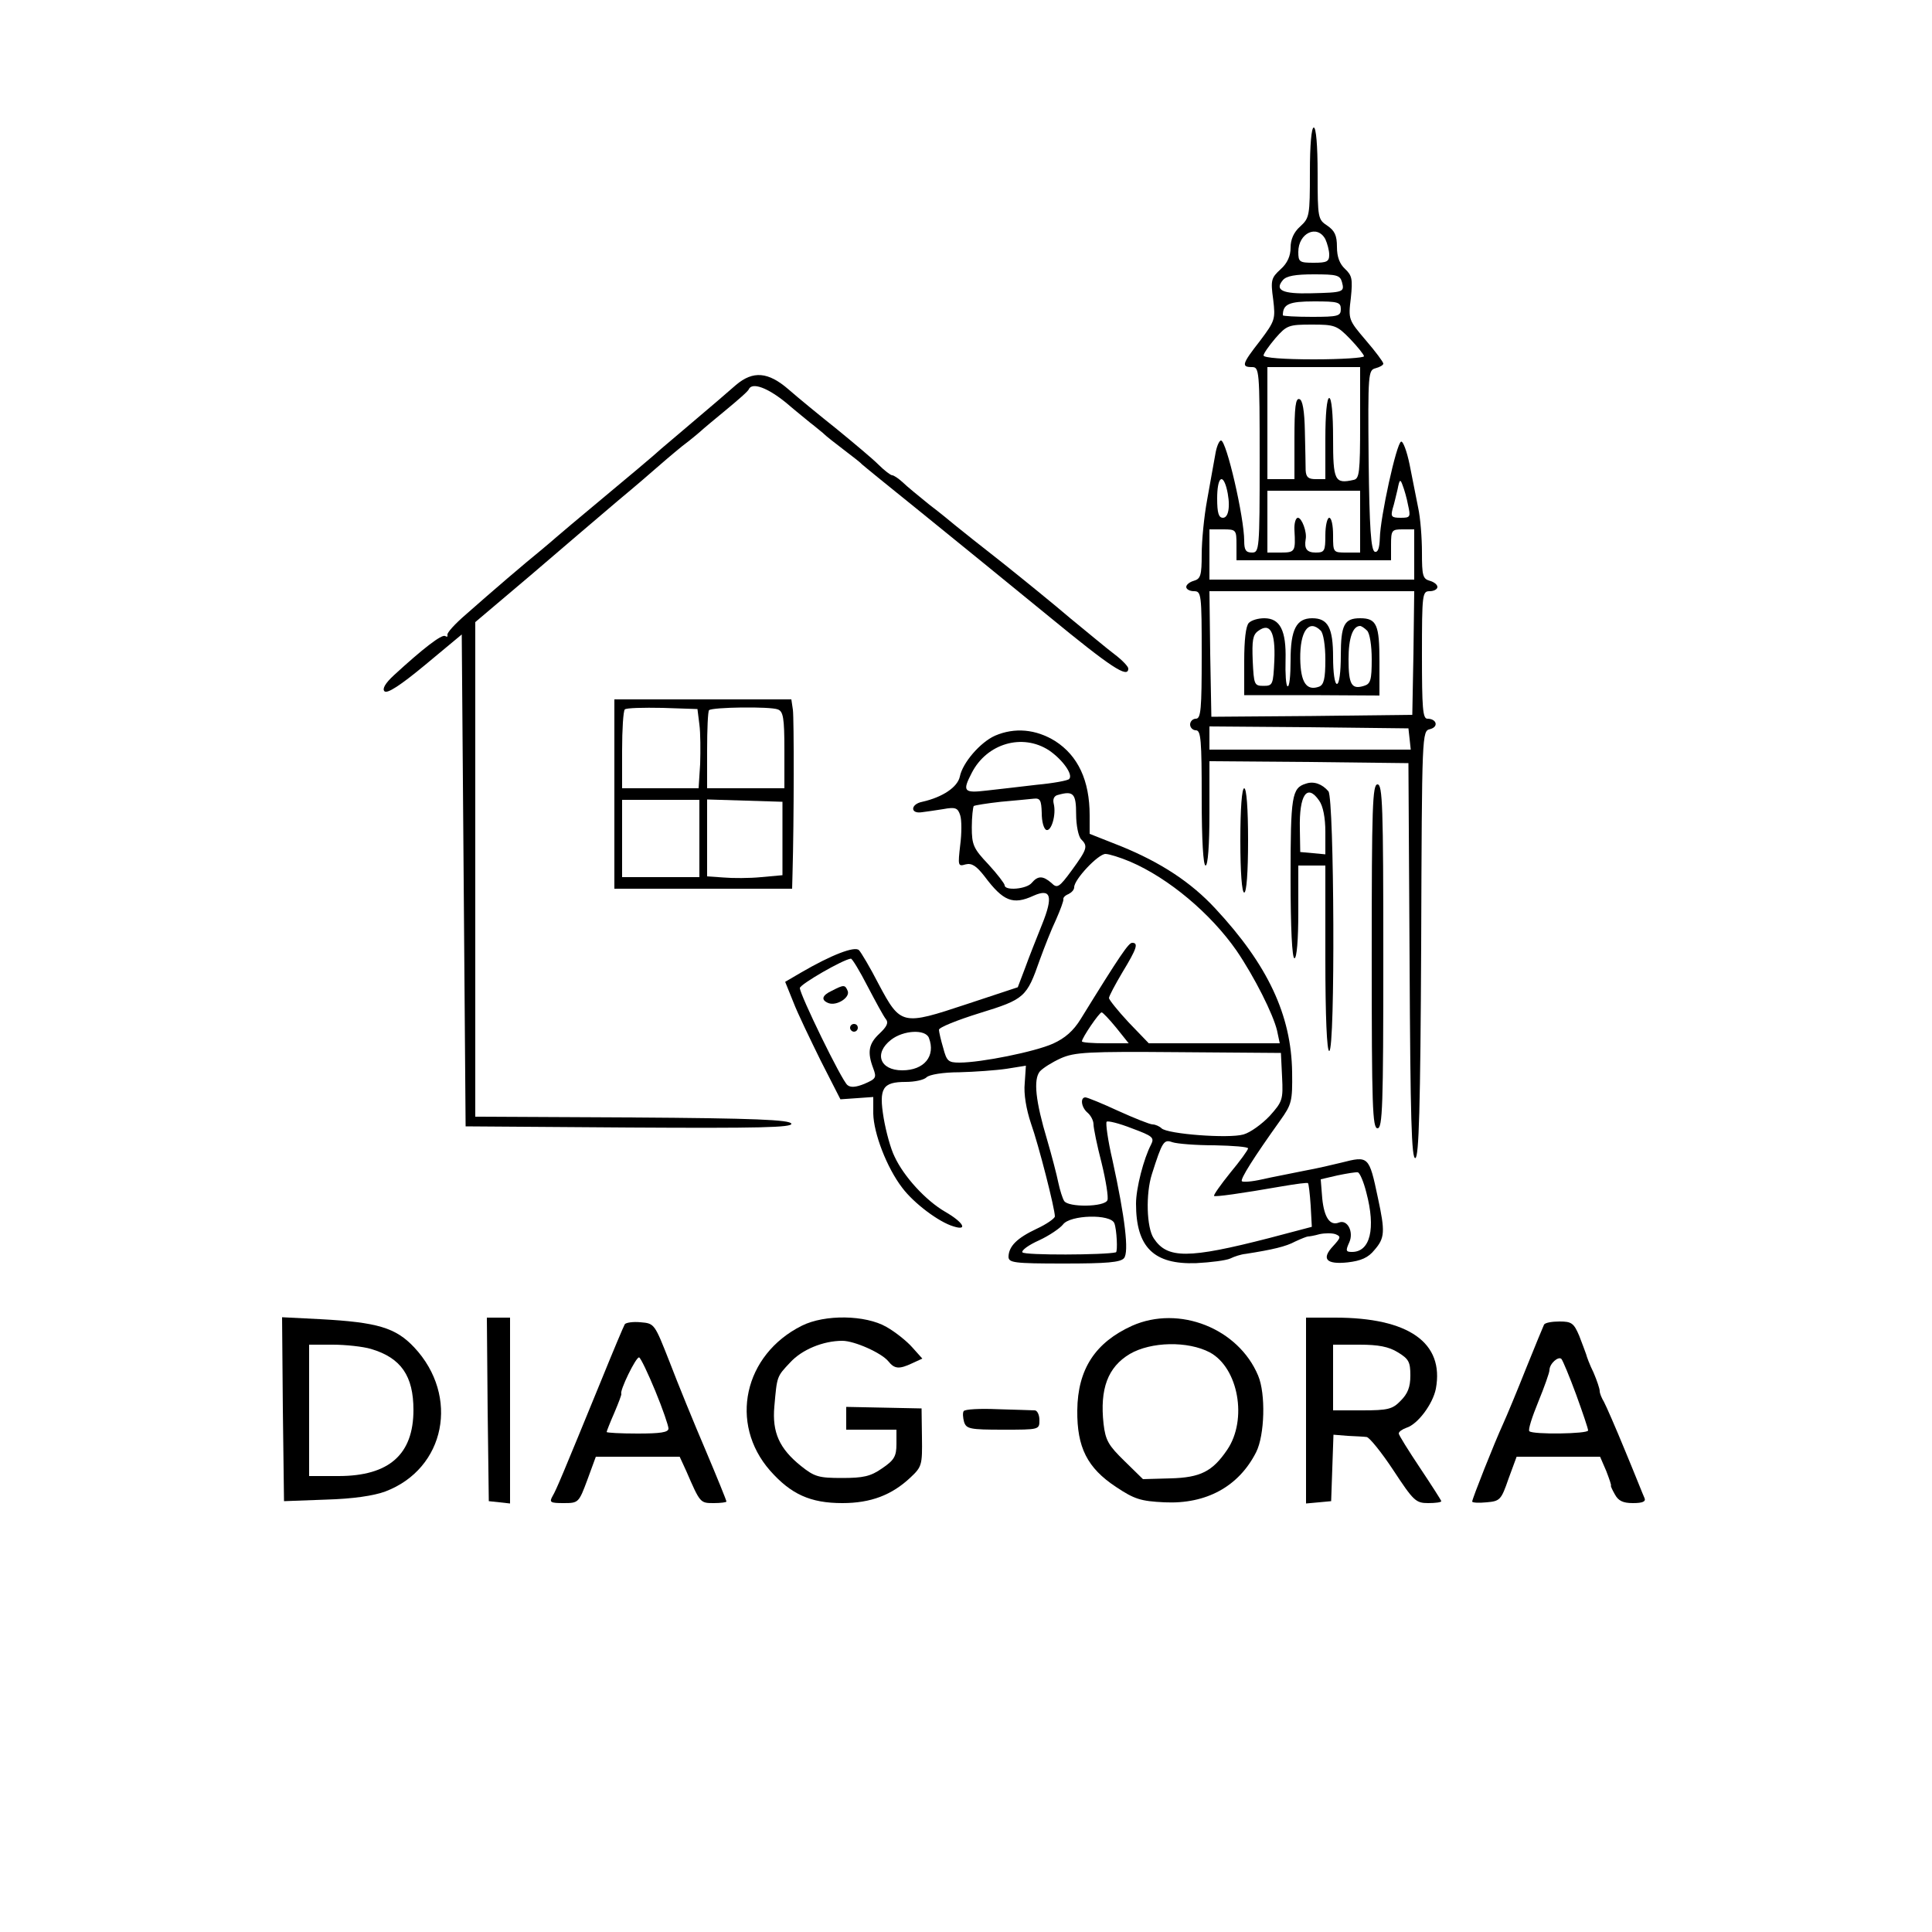 <?xml version="1.0" encoding="UTF-8"?>
<svg data-bbox="73 33 352.691 356.1" viewBox="0 0 500 500" height="666.667" width="666.667" xmlns="http://www.w3.org/2000/svg" data-type="shape">
    <g>
        <path d="M339 44.6c0 11.2-.1 11.8-2.5 14-1.7 1.5-2.5 3.4-2.5 5.5s-.8 4-2.6 5.6c-2.4 2.2-2.6 2.8-1.9 7.8.6 5.1.5 5.5-3.4 10.7-4.7 6-4.9 6.8-2.1 6.8 1.9 0 2 .7 2 24s-.1 24-2 24c-1.6 0-2-.7-2-3 0-6.1-4.6-26-6-26-.5 0-1.2 1.7-1.5 3.7-.4 2.1-1.3 7.3-2.1 11.7-.8 4.3-1.4 10.6-1.4 14.1 0 5.4-.3 6.3-2 6.8-1.1.3-2 1-2 1.6s.9 1.1 2 1.1c1.9 0 2 .7 2 16.5 0 14-.2 16.5-1.5 16.5-.8 0-1.5.7-1.5 1.5s.7 1.5 1.5 1.5c1.3 0 1.5 2.6 1.5 17.5 0 11 .4 17.5 1 17.5s1-5.2 1-13.5V197l25.8.2 25.7.3.3 51.3c.2 40.4.5 51.3 1.5 50.9.9-.3 1.3-12.7 1.5-55.4.2-54.9.2-55.1 2.3-55.6 2.3-.6 1.7-2.7-.7-2.7-1.2 0-1.4-2.8-1.4-16.5 0-15.8.1-16.5 2-16.5 1.1 0 2-.5 2-1.1s-.9-1.3-2-1.6c-1.8-.5-2-1.4-2-7.3 0-3.8-.4-9-1-11.7-.5-2.6-1.5-7.6-2.2-11.1-.7-3.4-1.7-6.1-2.2-5.9-1.2.4-5.4 19.6-5.5 25-.1 2.6-.5 3.7-1.3 3.5-1-.4-1.4-6.2-1.6-23.7-.2-22.6-.1-23.3 1.8-23.8 1.1-.3 2-.8 2-1.2s-2-3.1-4.5-6c-4.5-5.3-4.6-5.4-3.9-11 .5-4.9.3-5.8-1.5-7.5-1.4-1.3-2.1-3.1-2.1-5.7 0-3-.6-4.2-2.5-5.5-2.4-1.6-2.5-1.9-2.5-13.5 0-7.3-.4-11.9-1-11.9s-1 4.5-1 11.6m4 17.3c.5 1.1 1 2.9 1 4 0 1.8-.6 2.1-4 2.1-3.7 0-4-.2-4-2.8 0-4.9 4.9-7.2 7-3.3m4.3 11.1c.7 2.6.4 2.7-8 2.9-7.4.2-9.5-.8-7.3-3.4.9-1.1 3.3-1.5 8-1.5 5.9 0 6.8.2 7.3 2m-.3 7c0 1.8-.7 2-7.5 2-4.1 0-7.5-.2-7.5-.4 0-2.9 1.6-3.6 8.1-3.6 6.2 0 6.9.2 6.9 2m2.4 7.7c2 2.1 3.6 4.1 3.6 4.5s-5.8.8-13 .8c-7.7 0-13-.4-13-1 0-.5 1.4-2.5 3.1-4.5 2.9-3.3 3.4-3.5 9.4-3.5 5.9 0 6.5.2 9.9 3.7m2.6 21.7c0 13-.2 14.5-1.7 14.8-4.9 1.1-5.3.2-5.3-10.8 0-6.3-.4-10.4-1-10.4s-1 4.2-1 10.5V124h-2.5c-1.9 0-2.5-.5-2.6-2.3 0-1.2-.1-5.8-.2-10.1-.1-5.3-.6-8.1-1.4-8.3-1-.4-1.3 2.1-1.3 10.1V124h-7V95h24zm-34.6 16.8c1.1 4.2.7 7.8-.9 7.8-1.1 0-1.5-1.2-1.5-5 0-5.2 1.3-6.7 2.4-2.8m47 4.5c.7 3.1.6 3.3-1.9 3.3-2.4 0-2.6-.3-2.1-2.3.4-1.2.9-3.5 1.3-5.1.5-2.6.7-2.7 1.3-1 .4 1 1.1 3.4 1.4 5.1M352 135v8h-3.5c-3.5 0-3.5 0-3.5-4.5 0-2.5-.4-4.5-1-4.5-.5 0-1 2-1 4.5 0 4.1-.2 4.5-2.5 4.5s-3-1-2.6-3.4c.4-1.9-1-5.6-2-5.6-.6 0-1 1.5-.9 3.2.3 5.5.2 5.8-3.5 5.8H328v-16h24zm-32 6v4h40v-4c0-3.8.2-4 3-4h3v13h-53v-13h3.5c3.4 0 3.5.1 3.5 4m45.8 28-.3 16-26 .3-26 .2-.3-16.3-.2-16.2h53zm-1 22.2.3 2.8H313v-6l25.8.2 25.7.3z"/>
        <path d="M323.2 161.2c-.8.8-1.2 4.5-1.2 9.9v8.8h17.5l17.5.1v-8.8c0-9.5-.7-11.2-5-11.2-4.1 0-5 1.7-5 9.7 0 4.2-.4 7.3-1 7.3s-1-3-1-6.9c0-7.6-1.3-10.1-5.4-10.1s-5.6 2.9-5.6 10.9c0 4-.3 7-.8 6.7-.4-.2-.6-3.3-.5-6.8.2-7.6-1.4-10.8-5.5-10.8-1.6 0-3.3.5-4 1.2m6.6 9.7c-.3 6.3-.4 6.6-2.8 6.6s-2.5-.3-2.8-6.5c-.2-5.2 0-6.7 1.4-7.7 3.1-2.3 4.5.2 4.2 7.6m12-7.7c.7.7 1.2 3.9 1.2 7.5 0 5-.4 6.5-1.6 7-3.3 1.2-4.8-1.1-4.9-7.2-.1-7.1 2.2-10.4 5.3-7.3m12 0c.7.7 1.2 3.9 1.2 7.4 0 5.4-.3 6.4-2 6.9-3.2 1-4-.3-4-6.9 0-5.5 1.1-8.6 3-8.6.3 0 1.1.5 1.8 1.2"/>
        <path d="M190.5 99.6c-3.2 2.8-4.6 4-14.5 12.4-3.6 3-6.7 5.7-7 6s-5.9 5-12.5 10.5-12.2 10.2-12.5 10.5-2.1 1.8-4 3.4c-4.2 3.4-12.5 10.5-19.4 16.6-2.8 2.4-5 4.8-4.8 5.3q.15.75-.6.3c-.9-.5-5.8 3.3-13.2 10.1-2.4 2.2-3.1 3.6-2.5 4.2.7.7 4.1-1.5 10.5-6.8l9.5-7.9.5 63.6.5 63.7 42.3.3c33.7.2 42.3 0 42-1-.4-1-9.5-1.4-41.1-1.6L123 289V161l14.3-12.1c7.8-6.7 18-15.4 22.6-19.3 4.7-3.9 9.2-7.8 10.1-8.6s3.8-3.3 6.5-5.5c2.8-2.1 5.2-4.2 5.5-4.5s3-2.5 6-5 5.7-4.8 5.8-5.3c.9-1.8 4.8-.4 9.6 3.5 2.8 2.4 5.7 4.7 6.4 5.3.7.5 2.1 1.7 3.1 2.5.9.9 3.5 2.9 5.6 4.5 2.2 1.7 4.2 3.2 4.5 3.6.3.3 7.3 6 15.5 12.6 8.3 6.7 23 18.7 32.8 26.7 16.2 13.3 20.7 16.3 20.7 13.6 0-.5-1.6-2.2-3.6-3.7s-7-5.7-11.3-9.2c-4.2-3.6-12.1-10-17.6-14.4-5.5-4.3-10.9-8.6-12-9.5s-4.2-3.5-7-5.6c-2.7-2.2-5.9-4.8-6.9-5.8-1.1-1-2.3-1.8-2.7-1.8s-2-1.2-3.6-2.8c-1.5-1.5-6.4-5.6-10.8-9.2-4.4-3.5-10-8.1-12.4-10.2-5.3-4.6-9.2-4.9-13.6-1.2"/>
        <path d="M159 205.5V230h46l.1-3.8c.4-14 .4-40.2.1-42.5l-.4-2.7H159zm22-18c.3 2.2.3 6.8.2 10.2l-.4 6.3H161v-9.8c0-5.4.3-10.2.7-10.6s4.8-.5 9.8-.4l9 .3zm20.3-3.9c1.4.5 1.7 2.2 1.7 10.5v9.9h-20v-9.8c0-5.4.2-10.1.5-10.4.8-.8 15.9-1 17.8-.2M181 217v10h-20v-20h20zm21.5 0v9.5l-5.5.5c-3 .3-7.4.3-9.7.1l-4.3-.3v-19.9l9.8.3 9.7.3z"/>
        <path d="M257.5 190.4c-3.8 1.7-8.4 7-9.1 10.6-.6 2.7-4.4 5.3-9.7 6.5-3.1.6-3.2 3.2-.1 2.7 1-.1 3.5-.5 5.5-.8 3.2-.6 3.8-.3 4.4 1.6.4 1.2.4 4.7 0 7.7-.6 5.3-.6 5.6 1.4 5 1.6-.4 2.8.4 4.9 3.1 4.8 6.4 7.3 7.5 12.7 5 4.5-2 5.1.2 2.2 7.4-1.4 3.5-3.4 8.5-4.4 11.3l-1.9 5-13.3 4.4c-16.6 5.5-17 5.5-22.7-5.2-2.2-4.3-4.6-8.3-5.1-8.8-1.1-1.1-7.1 1.2-15 5.8l-4.1 2.4 2.1 5.2c1.1 2.9 4.4 9.7 7.1 15.2l5.1 10 4.3-.3 4.2-.3v4.3c.1 5.1 3.5 14 7.5 19.2 3 4 9.5 8.9 13.3 10 3.8 1.2 2.5-1.1-2.2-3.8-5-2.9-10.7-9.1-13.1-14.3-1-2-2.2-6.4-2.8-9.9-1.3-7.8-.3-9.4 5.7-9.4 2.3 0 4.7-.5 5.4-1.2s4.3-1.3 8.5-1.3c3.9-.1 9.5-.5 12.2-.9l5-.8-.3 4.5c-.3 2.8.4 6.8 1.6 10.4 2 5.6 6.2 22.1 6.2 24.1 0 .5-2.1 2-4.7 3.2-5.1 2.4-7.2 4.5-7.3 7.2 0 1.6 1.3 1.8 14.4 1.8 11 0 14.6-.3 15.5-1.4 1.3-1.6.3-10.3-3-25.4-1.2-5.1-1.8-9.6-1.5-9.9s3.2.4 6.5 1.7c5.4 2 5.9 2.4 5 4.2-1.9 3.6-3.9 11.3-3.9 15.3 0 11.3 4.6 15.8 15.6 15.4 3.8-.2 7.7-.7 8.8-1.2 1-.5 2.8-1.1 4-1.2 7-1.1 10.4-1.9 12.8-3.2 1.5-.7 3-1.3 3.3-1.3s1.6-.2 3-.6c1.4-.3 3.2-.3 4.1 0 1.5.6 1.4.9-.6 3.1-3.1 3.3-1.8 4.8 3.8 4.2 3.4-.4 5.3-1.2 6.9-3.2 2.7-3.1 2.8-4.7.9-13.5-2.3-10.9-2.4-10.9-9.5-9.1-2 .5-6.3 1.5-9.6 2.1-3.3.7-8.2 1.6-10.8 2.2s-5 .8-5.3.5c-.5-.5 3.1-6.2 9.9-15.7 3-4.2 3.2-5 3.1-12.5-.2-14.8-6.3-27.8-19.9-42.4-6.3-6.8-14.1-11.9-24.4-16.1l-8.1-3.2V211c0-9-3-15.4-8.9-19.2-5-3.1-10.5-3.6-15.6-1.4m14 3.8c3.5 2.4 6.3 6.3 5.2 7.4-.3.4-4.1 1.1-8.4 1.5-4.3.5-10.2 1.2-13 1.5-5.9.7-6.3.2-3.8-4.6 3.9-7.6 13.1-10.3 20-5.8m7 16.5c0 2.9.6 5.8 1.3 6.5 1.8 1.8 1.6 2.5-2.4 8-3.3 4.5-3.8 4.8-5.3 3.3-2.2-1.9-3.5-1.9-5.1 0-1.3 1.6-7 2.1-7 .6 0-.4-1.9-2.9-4.2-5.4-3.9-4.1-4.3-5.1-4.3-9.6 0-2.7.3-5.2.5-5.5.3-.2 3.4-.7 7-1.1 3.6-.3 7.4-.7 8.5-.8 1.7-.2 2 .4 2.1 3.7 0 2.2.5 4.1 1.2 4.4 1.3.4 2.6-4 1.9-6.8-.3-1.2.1-2.1 1.2-2.3 3.9-1.1 4.6-.3 4.6 5m14 12.3c10 4.3 20.8 13.4 27.5 23 4.7 6.9 9.5 16.5 10.5 20.7l.7 3.3h-33.9l-5.2-5.4c-2.8-3-5.1-5.9-5.1-6.3 0-.5 1.6-3.5 3.5-6.7 3.7-6.1 4.2-7.6 2.5-7.6-.9 0-3 3-13.3 19.7-1.9 3.1-4.1 5-7.2 6.4-4.7 2.1-18.6 4.9-24.2 4.9-2.9 0-3.3-.4-4.2-3.8-.6-2-1.1-4.2-1.1-4.7 0-.6 4.7-2.5 10.5-4.3 11.7-3.6 12.2-4.1 15.6-13.8 1.2-3.3 3-7.9 4.2-10.4 1.1-2.5 2-4.9 1.9-5.3s.5-1 1.3-1.3c.8-.4 1.5-1.1 1.5-1.8 0-2 6.2-8.6 8.1-8.6.9 0 3.8.9 6.4 2m-68 32.2c2.1 4 4.2 7.9 4.8 8.6.7.9.2 1.9-1.7 3.7-2.8 2.6-3.2 4.8-1.6 9 .9 2.4.7 2.7-2.3 4-2.2.9-3.6 1-4.4.3-1.5-1.2-12.3-23.4-12.3-25.1.1-1 11.2-7.4 13.2-7.6.3-.1 2.3 3.2 4.3 7.1m64.4 10.8 3.2 4H286c-3.3 0-6-.2-6-.5 0-.9 4.5-7.5 5.1-7.5.3 0 2 1.8 3.8 4m-48.5 2.6c1.8 4.7-1.2 8.4-6.9 8.4-5.8 0-7.4-4.4-2.9-7.9 3.2-2.5 8.9-2.8 9.8-.5m91.4 10.1c.3 5.9.1 6.4-3.2 10.1-2 2.1-5 4.3-6.8 4.8-3.8 1.1-19.7-.1-21.2-1.6-.5-.5-1.6-1-2.3-1s-4.7-1.6-8.9-3.5c-4.1-1.9-8-3.5-8.5-3.5-1.4 0-1.1 2.6.6 4 .8.7 1.5 2 1.5 3 0 .9.9 5.4 2.1 10 1.1 4.5 1.8 8.9 1.5 9.6-.7 1.8-10.2 1.9-11.2.2-.4-.6-1.1-2.8-1.5-4.7-.4-2-1.7-7-2.9-11.1-3-10-3.6-15.6-1.9-17.7.8-.9 3.2-2.4 5.4-3.4 3.6-1.6 6.9-1.8 30.5-1.6l26.5.2zm-17.5 17.7c4.8.1 8.7.4 8.7.8s-2.1 3.3-4.6 6.3c-2.5 3.1-4.4 5.8-4.2 6 .3.3 6.8-.6 17.7-2.5 3.5-.6 6.5-1 6.6-.8.2.2.5 2.8.7 5.8l.3 5.5-11 2.9c-21 5.4-26.4 5.4-29.9.1-1.9-2.8-2.1-11.6-.5-16.6 2.7-8.5 3.1-9.1 5.3-8.3 1.2.4 6 .8 10.9.8m39.3 12.2c2.5 9.4 1 15.4-3.7 15.4-1.6 0-1.7-.3-.7-2.5 1.2-2.7-.5-6-2.7-5.1-2.3.9-3.8-1.3-4.3-6.2l-.4-5 4.3-1c2.4-.5 4.8-.9 5.3-.8s1.5 2.4 2.2 5.2m-65.2 8c.6 1.5.9 7.3.4 7.5-2.7.7-23.8.8-24.2 0-.3-.5 1.6-1.9 4.3-3.1 2.6-1.2 5.4-3.1 6.2-4.1 1.8-2.5 12.4-2.8 13.3-.3"/>
        <path d="M215.3 256.4c-2.6 1.2-2.9 2.4-.9 3.2 2.1.8 5.6-1.4 5-3.1-.7-1.7-1-1.7-4.1-.1"/>
        <path d="M220 266c0 .5.5 1 1 1 .6 0 1-.5 1-1 0-.6-.4-1-1-1-.5 0-1 .4-1 1"/>
        <path d="M338 202.8c-3.7 1.1-4 3.2-4 24.4 0 13.2.4 20.8 1 20.8s1-4.7 1-12v-12h7v24c0 15.3.4 24 1 24 1.6 0 1.3-65.2-.2-67.2-1.6-1.9-3.8-2.7-5.8-2m3.4 4.4c1 1.4 1.6 4.4 1.6 8.1v5.8l-3.2-.3-3.3-.3-.1-6c-.2-8.9 1.9-11.8 5-7.3"/>
        <path d="M355 247.5c0 38.9.2 44.5 1.5 44.5s1.5-5.6 1.5-44.5-.2-44.5-1.5-44.5-1.5 5.6-1.5 44.5"/>
        <path d="M321 217.5c0 8.3.4 13.5 1 13.5s1-5.2 1-13.5-.4-13.5-1-13.5-1 5.2-1 13.5"/>
        <path d="m73.2 364.7.3 23.8 10.8-.4c7.1-.2 12.4-1 15.4-2.1 15.6-5.9 19.3-24.7 7.5-37.3-4.8-5.1-9.5-6.5-24.3-7.3l-9.9-.5zM96 349.1c7.8 2.3 11 7 11 15.8 0 11.5-6.3 17.1-19.4 17.1H80v-34h6.1c3.4 0 7.9.5 9.9 1.1"/>
        <path d="m126.2 364.7.3 23.8 2.8.3 2.7.3V341h-6z"/>
        <path d="M207.5 343.1c-15 7.5-18.9 25.3-8.2 37.5 5.4 6.1 10.4 8.4 18.7 8.4 7.4 0 12.8-2.1 17.6-6.6 3-2.8 3.1-3.3 3-10.4l-.1-7.5-9.7-.2-9.8-.2v5.9h13v3.7c0 3.2-.6 4.2-3.7 6.3-3 2.1-4.9 2.5-10.4 2.5-6 0-7.1-.3-10.6-3.1-5.6-4.5-7.5-8.7-6.9-15.4.7-7.9.6-7.7 4.1-11.4 3-3.3 8.5-5.6 13.5-5.6 3.1 0 10.1 3.1 11.9 5.3 1.6 2 2.8 2.1 6.2.5l2.6-1.2-2.6-2.9c-1.4-1.6-4.4-4-6.7-5.3-5.4-3.1-15.9-3.3-21.9-.3"/>
        <path d="M293 343.1c-9.5 4.3-14.1 11.2-14.2 21.9-.1 9.6 2.6 14.9 10 19.8 4.8 3.2 6.4 3.7 12.6 4 10.8.5 19.2-4.1 23.7-13 2.2-4.4 2.5-15.1.5-19.8-5.1-12.2-20.4-18.3-32.6-12.9m20.1 6.9c7.4 4 9.8 17.4 4.5 25.2-3.8 5.6-6.9 7.2-14.7 7.4l-7.1.2-4.8-4.7c-4.1-4-4.9-5.3-5.4-9.6-1-9.1 1.1-14.7 6.8-18.1 5.5-3.2 15-3.4 20.7-.4"/>
        <path d="M338 365.1v24l3.3-.3 3.2-.3.3-8.6.3-8.6 3.7.3c2 .1 4.3.2 4.9.3.7.1 3.8 3.9 6.9 8.6 5.2 7.9 5.8 8.5 9 8.5 1.9 0 3.4-.2 3.4-.5 0-.2-2.5-4.1-5.5-8.6s-5.5-8.5-5.5-8.9c0-.5.9-1.1 2-1.5 2.9-.9 6.8-6.1 7.6-10.1 2.2-11.9-7-18.4-26.1-18.4H338zm23.8-15.1c2.8 1.7 3.2 2.5 3.2 6 0 3-.7 4.7-2.5 6.5-2.1 2.2-3.3 2.5-10 2.5H345v-17h6.8c4.9 0 7.6.5 10 2"/>
        <path d="M161.7 342.7c-.3.5-3 6.9-6 14.3-10.2 24.9-11.7 28.5-12.7 30.2-.9 1.6-.6 1.8 2.9 1.8 3.8 0 3.9-.1 6.1-6l2.2-6h21.7l1.7 3.7c3.6 8.3 3.6 8.3 7.1 8.3 1.8 0 3.3-.2 3.3-.4 0-.3-2.4-6.2-5.4-13.3-3-7-7.2-17.3-9.3-22.8-3.9-9.9-3.9-10-7.5-10.3-2-.2-3.8.1-4.1.5m7.9 17.3c1.9 4.6 3.4 9 3.4 9.7 0 1-2.1 1.3-8 1.3-4.4 0-8-.2-8-.4s.9-2.5 2-5c1.1-2.6 1.9-4.7 1.8-4.9-.5-.7 3.8-9.6 4.6-9.4.4.1 2.3 4.1 4.2 8.7"/>
        <path d="M399.6 342.8c-.2.4-2.3 5.5-4.6 11.2-2.3 5.8-5 12.3-6 14.5-2.3 5-8 19.4-8 20.1 0 .3 1.7.4 3.7.2 3.5-.3 3.8-.6 5.7-6.1l2.1-5.7h21.6l1.6 3.7c.8 2.1 1.4 3.8 1.2 3.8-.1 0 .3 1 1 2.2.9 1.7 2.1 2.3 4.7 2.3 2.5 0 3.4-.4 3-1.3-.3-.6-2.5-6.2-5-12.2-2.5-6.1-5-11.8-5.5-12.7-.6-1-1.1-2.2-1.1-2.8s-.7-2.7-1.6-4.8c-1-2-1.8-4.2-1.9-4.7-.2-.6-1-2.7-1.8-4.8-1.4-3.3-2-3.7-5.1-3.7-1.9 0-3.7.3-4 .8m8.3 18.1c1.7 4.7 3.1 8.8 3.1 9.3 0 .9-14.3 1.1-15.2.2-.4-.3.7-3.7 2.3-7.6s2.9-7.6 2.9-8.2c0-1.7 2.3-3.7 3.1-2.9.4.5 2.1 4.6 3.8 9.2"/>
        <path d="M249.4 365.2c-.3.4-.2 1.7.1 2.8.6 1.8 1.5 2 10.1 2 9.4 0 9.4 0 9.4-2.5 0-1.4-.6-2.5-1.2-2.5-.7 0-5-.2-9.6-.3-4.6-.2-8.5 0-8.8.5"/>
    </g>
</svg>
